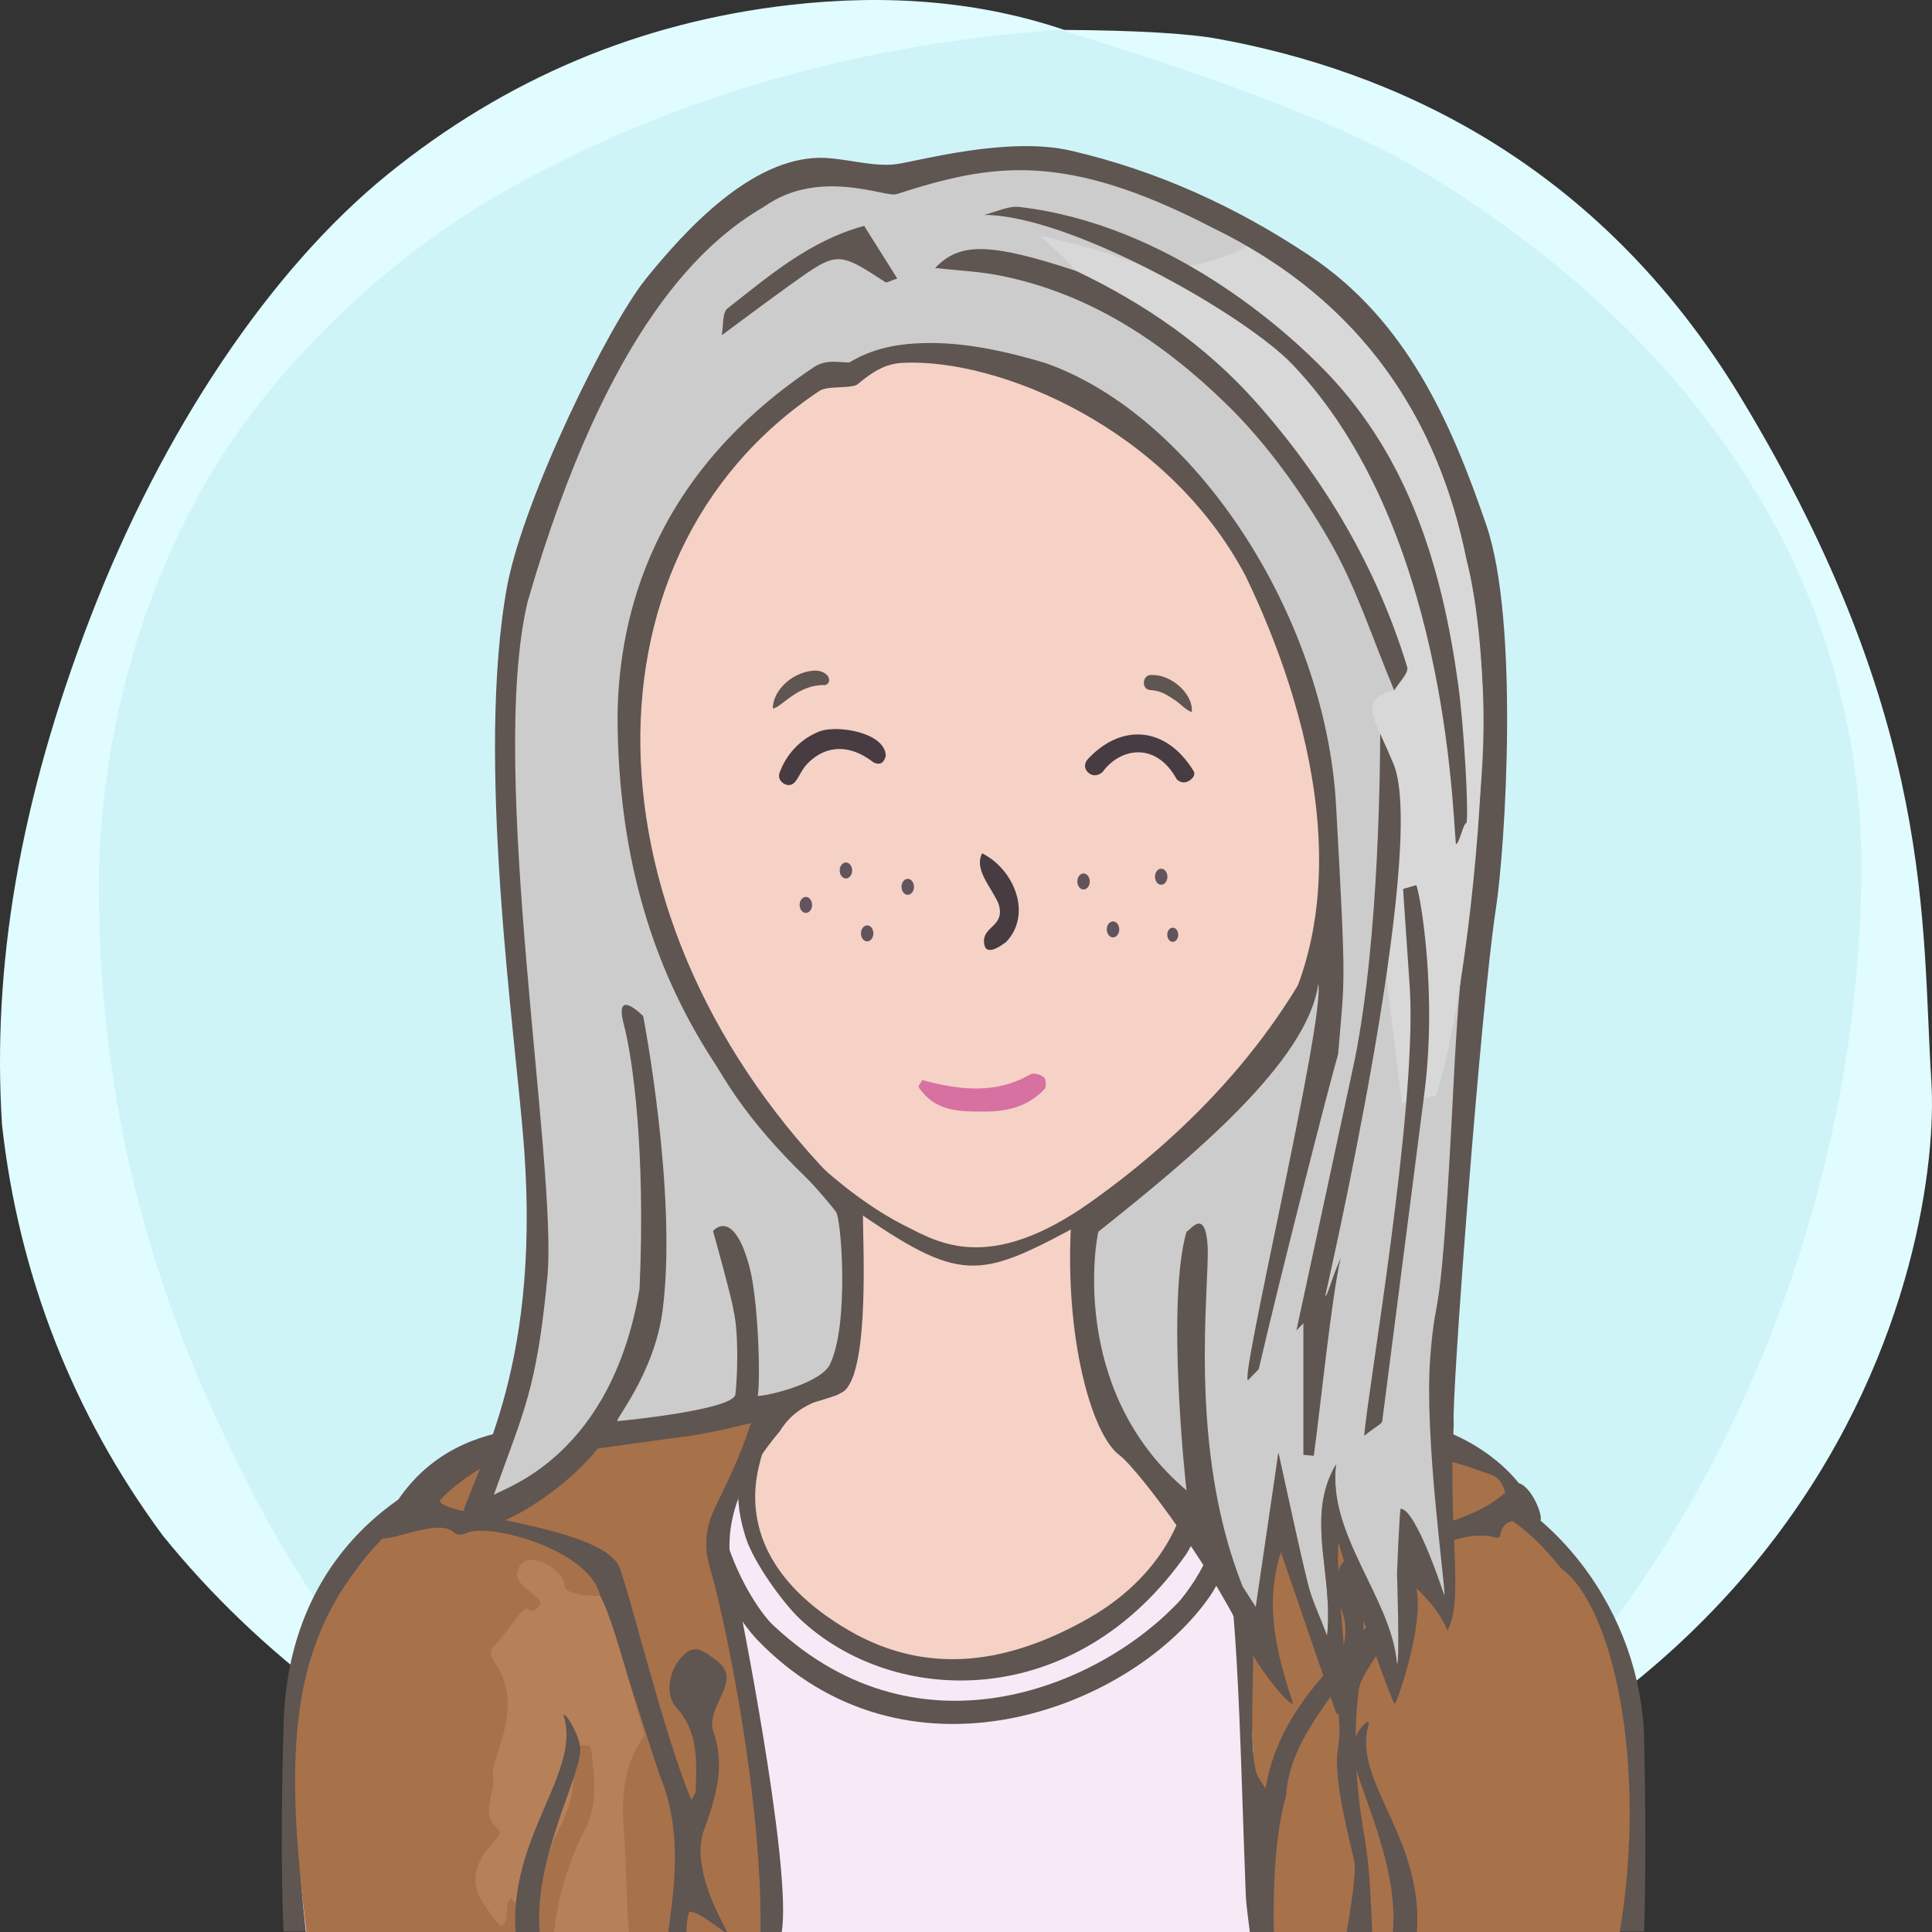 <?xml version="1.0" encoding="UTF-8"?><svg width="240" height="240" viewBox="0 0 240 240" version="1.1" xmlns="http://www.w3.org/2000/svg" xmlns:xlink="http://www.w3.org/1999/xlink"><rect x="0" y="0" width="240" height="240" fill="#333333" stroke="none"/><defs><path id="bg-layer-1" d="M239.919,134.308 C241.162,153.816 229.215,227.784 119.966,239.778 C107.376,240.801 91.116,238.421 73.512,229.716 L70.166,227.784 C48.166,217.709 32.063,205.380 20.226,190.756 C9.026,175.619 2.295,158.277 0.250,139.719 C-0.993,120.210 2.363,99.697 11.237,76.672 C20.110,53.648 33.526,33.512 48.192,21.632 C62.859,9.752 79.517,2.745 98.132,0.616 C110.542,-0.803 121.903,0.229 132.215,3.714 C141.256,3.779 147.637,4.153 151.360,4.836 C172.633,8.738 198.376,19.798 216.309,49.488 C240.530,89.588 238.676,114.799 239.919,134.308 Z"></path><path id="bg-layer-2" d="M131.682,3.697 C153.137,10.258 168.153,16.128 176.728,21.308 C212.772,43.078 231.222,74.142 231.222,107.547 C231.222,140.935 219.745,176.053 199.239,203.013 C194.350,209.441 186.113,217.023 174.529,225.761 C152.192,235.106 134.015,239.778 120,239.778 C105.985,239.778 88.750,235.544 68.294,227.074 C60.428,221.353 55.199,217.218 52.607,214.671 C39.783,202.071 33.301,189.660 27.998,178.611 C17.633,157.012 12.278,134.629 12.278,109.879 C12.278,96.555 15.529,77.178 25.631,59.817 C34.294,44.927 48.652,31.630 62.877,23.647 C83.417,12.120 106.352,5.470 131.682,3.697 Z"></path></defs><title>Beste Freundin gesucht</title><desc>Profilbild</desc><g id="beste-freundin-gesucht" stroke="none" stroke-width="1" fill="none" fill-rule="evenodd"><g fill="none" fill-rule="evenodd"><use fill="#E0FCFF" xlink:href="#bg-layer-1"></use><use fill="#CEF4F8" xlink:href="#bg-layer-2"></use></g><path d="M204.239,215.941 C203.891,200.941 193.503,185.068 175.905,181.120 C158.308,177.171 142.239,174.941 140.711,171.961 C139.183,168.980 137.239,154.941 138.239,149.941 C149.731,142.039 161.239,128.941 167.466,115.759 C172.494,112.941 175.264,105.123 177.239,97.941 C179.215,90.759 178.060,83.439 172.494,83.439 L170.239,83.439 C170.239,83.439 169.035,73.328 167.239,67.941 C157.239,42.941 134.606,34.061 111.622,37.832 C98.694,40.346 77.146,52.555 73.017,75.720 C72.657,78.413 72.298,84.337 72.298,84.337 C72.298,84.337 69.964,83.800 68.887,84.337 C63.239,86.941 65.239,94.941 66.239,98.941 C68.574,105.820 71.239,109.941 76.787,114.862 C83.239,126.941 91.311,140.604 104.239,149.941 C105.239,155.941 105.049,169.903 102.644,171.422 C100.239,172.941 81.859,175.863 64.239,179.941 C46.620,184.019 35.778,196.163 35.239,213.941 C34.701,231.719 35.239,239.941 35.239,239.941 L201.239,239.941 L204.239,239.941 C204.239,239.941 204.588,230.941 204.239,215.941 Z" fill="#5F5551"></path><path d="M178,184.678 C147,176.356 143,178.678 138.056,173.804 C136.106,171.881 135,154.910 135,151.678 C122,158.678 119.866,159.678 107.197,151 C107.197,154.412 108,169.678 105,172.678 C102,175.678 57,181.322 48,191 C40.647,198.907 38,207.406 38,217.678 C38,220.336 38,239.678 38,239.678 L169.291,239.792 L201,239.819 C201,239.819 209,193 178,184.678 Z" fill="#F6D1C6"></path><path d="M79.505,112.314 C70.505,110.386 66.505,94.314 68.505,88.314 C69.505,85.607 75.616,87.582 75.616,87.582 C75.616,87.582 75.725,70.427 83.505,60.314 C93.505,47.314 108.108,40 122.841,40 C134.505,40 141.654,43.413 150.505,49.314 C168.505,61.314 168.809,87.942 168.809,87.942 C168.809,87.942 171.148,87.176 172.580,87.044 C180.505,86.314 172.580,112.314 165.936,113.261 C159.505,128.314 148.169,140.314 135.505,149.314 C122.841,158.314 116.505,154.314 112.505,152.314 C96.505,144.314 79.505,119.314 79.505,112.314 Z" fill="#F6D1C6"></path><path d="M100.973,83.320 C101.710,83.254 102.321,83.442 102.719,83.848 C103.146,84.288 103.098,84.947 102.499,85.101 C99,85.000 96.984,88.001 96,88.000 C96.014,85.769 98.380,83.547 100.973,83.320 Z" fill="#5F5551"></path><path d="M142.774,85.917 C141.701,85.858 141.721,84.008 142.907,84.035 C145.299,83.758 148.242,85.917 148.242,88.175 C147.625,88.098 146.613,87.211 146.076,86.920 C144.803,86.229 144.124,85.876 142.774,85.917 Z" fill="#5F5551" transform="translate(145.117, 86.093) rotate(5.000) translate(-145.117, -86.093) "></path><path d="M67.087,240.446 C66.087,231.446 72.087,220.943 72.087,217.446 C72.087,215.446 69.667,211.976 70.087,213.446 C72.087,220.446 63.087,228.446 64.087,240.446 L67.087,240.446 Z" fill="#5F5551"></path><path d="M171.078,240.446 C170.078,231.446 176.078,220.943 176.078,217.446 C176.078,215.446 173.658,212.976 174.078,214.446 C176.078,221.446 167.078,228.446 168.078,240.446 L171.078,240.446 Z" fill="#5F5551" transform="translate(172.039, 227.223) scale(-1, 1) translate(-172.039, -227.223) "></path><path d="M128.004,133.448 C128.363,133.267 129.261,133.448 129.620,133.807 C129.980,133.985 129.980,134.883 129.800,135.244 C127.645,137.576 124.944,138.084 122.222,138.084 C119.500,138.084 116.512,138.115 114.537,135.603 C113.687,134.698 114.358,134.883 114.537,134.165 C119.206,135.422 123.695,135.960 128.004,133.448 Z" fill="#D671A1"></path><path d="M125,117 C124.252,117.573 122.234,119 122.234,116.888 C122.234,115 125,115 124,112.162 C123,110 121,108 122,106 C126,108 128.252,113.573 125,117 Z" fill="#463C42"></path><path d="M148.309,95.520 C148.607,95.967 148.295,96.430 147.888,96.727 C147.345,97.123 146.743,97.084 146.264,96.638 C143.516,92 139.078,93 137.033,96.064 C136.556,96.505 135.952,96.668 135.406,96.308 C134.685,95.832 134.667,95.081 135.171,94.501 C139.078,90 144.625,90 148.309,95.520 Z" fill="#463C42" transform="translate(141.626, 94.121) rotate(2.000) translate(-141.626, -94.121) "></path><path d="M108.502,94.249 C104.798,91.876 101.901,93.096 100.238,95.306 C99.824,95.856 99.582,96.526 99.266,97.143 C98.984,97.698 98.587,98.151 97.891,97.951 C97.253,97.769 96.859,97.209 97.010,96.613 C97.639,94.136 99.339,92.089 101.483,91.030 C103.627,89.971 109.691,90.444 109.978,93.340 C109.832,94.161 109.422,94.626 108.502,94.249 Z" fill="#463C42" transform="translate(103.478, 94.256) rotate(5.000) translate(-103.478, -94.256) "></path><g><path d="M100.881,112.412 C100.881,112.960 100.534,113.406 100.106,113.406 C99.681,113.406 99.333,112.960 99.333,112.412 C99.333,111.865 99.681,111.418 100.106,111.418 C100.534,111.418 100.881,111.865 100.881,112.412" fill="#61545D"></path><path d="M146.365,116.122 C146.365,116.605 146.061,117 145.683,117 C145.304,117 145,116.605 145,116.122 C145,115.638 145.304,115.244 145.683,115.244 C146.061,115.244 146.365,115.638 146.365,116.122" fill="#61545D"></path><path d="M108.495,115.948 C108.495,116.495 108.151,116.942 107.723,116.942 C107.294,116.942 106.950,116.495 106.950,115.948 C106.950,115.400 107.294,114.954 107.723,114.954 C108.151,114.954 108.495,115.400 108.495,115.948" fill="#61545D"></path><path d="M135.374,109.500 C135.374,110.047 135.029,110.494 134.602,110.494 C134.173,110.494 133.829,110.047 133.829,109.500 C133.829,108.952 134.173,108.506 134.602,108.506 C135.029,108.506 135.374,108.952 135.374,109.500" fill="#61545D"></path><path d="M105.084,109.127 C104.656,109.127 104.311,108.681 104.311,108.133 C104.311,107.586 104.656,107.139 105.084,107.139 C105.511,107.139 105.857,107.586 105.857,108.133 C105.857,108.681 105.511,109.127 105.084,109.127 Z" fill="#61545D"></path><path d="M145.021,108.909 C145.021,109.460 144.675,109.903 144.246,109.903 C143.819,109.903 143.475,109.460 143.475,108.909 C143.475,108.363 143.819,107.915 144.246,107.915 C144.675,107.915 145.021,108.363 145.021,108.909" fill="#61545D"></path><path d="M139.038,115.452 C139.038,116.000 138.692,116.448 138.266,116.448 C137.838,116.448 137.490,116.000 137.490,115.452 C137.490,114.906 137.838,114.458 138.266,114.458 C138.692,114.458 139.038,114.906 139.038,115.452" fill="#61545D"></path><path d="M113.535,110.164 C113.535,110.712 113.189,111.158 112.762,111.158 C112.334,111.158 111.989,110.712 111.989,110.164 C111.989,109.616 112.334,109.170 112.762,109.170 C113.189,109.170 113.535,109.616 113.535,110.164" fill="#61545D"></path></g><g><path d="M64,183 C56,186 32,188 38,240 L201,240 C205,209.333 197.333,190.667 178,184 C162.095,180.611 151.574,178.474 146.438,177.588 C152.824,189.232 139.112,204.980 123,207 C106.888,209.020 83.707,193.043 95.860,175.583 C92.346,176.187 81.726,178.659 64,183 Z" fill="#F7EAF6"></path><path d="M96.149,201.982 C93.286,199.462 85.208,185.953 91.539,176.637 C93.337,176.271 94.157,176.088 93.999,176.088 C90.612,183.412 91.696,187.925 92.625,190.952 C93.554,193.978 97.222,199.079 99.342,201.083 C111.004,212.105 133.627,212.775 147.404,192.994 C150.965,187.212 149.440,180.737 148.009,177.874 L150.013,178.253 C152.396,179.661 153.900,189.869 146.663,198.731 C137.054,209.223 114.481,219.150 96.149,201.982 Z M151.289,176.637 C149.453,175.622 143.566,173.968 143.203,174.649 C142.841,175.331 148.492,180.468 147.482,185.320 C146.060,192.153 141.307,197.594 135.139,201.083 C125.506,206.533 115.394,208.339 105.406,202.509 C95.418,196.680 92.625,189.320 94.240,182.275 C95.638,176.637 96.313,176.416 98.974,174.649 C100.083,173.913 106.449,169.376 101.299,171.096 C96.149,172.817 90.976,174.567 88.538,177.417 C85.628,180.821 86.655,195.677 93.999,203.632 C112.376,222.776 139.898,212.517 149.867,198.888 C154.393,192.994 156.160,179.330 151.289,176.637 Z" fill="#5F5551"></path><path d="M102.072,167.970 C90.727,166.986 59.847,174.558 44.323,194.879 C35.962,205.824 35.431,218.634 38.062,240 C38.180,240.958 87.298,242.883 95.985,242.620 C99.921,240 83.470,188.193 93.551,178.963 C94.895,177.732 101.371,172.731 102.460,171.970 C103.549,171.210 105.567,165.853 102.072,167.970 Z" fill="#a7714a"></path><path d="M187.391,188.632 C192.382,184.142 178.821,178.678 173.969,176.967 C168.693,167.970 139.757,169.356 140.018,168.682 C140.279,168.008 139.984,169.835 140.018,170.186 C140.663,176.934 152.878,182.078 153.874,188.632 C154.152,190.455 156.824,237.181 157.047,241.103 C186.186,242.200 200.908,241.833 201.214,240 C204.672,219.258 200.420,199.549 193.947,194.836 C191.683,192.009 189.498,189.941 187.391,188.632 Z" fill="#a7714a"></path><path d="M96.885,177.77 C98.463,175.191 100.941,174.037 103.529,173.425 C106.117,172.813 103.094,170.683 100.632,171.706 C98.197,172.717 94.184,173.888 93.069,177.405 C91.957,180.913 90.314,184.159 88.745,187.466 C87.721,189.624 87.382,192.007 88.153,194.613 C90.663,203.109 96.474,232.897 93.784,248.162 C92.157,242.042 88.365,237.835 87.302,232.377 C86.948,230.563 86.852,228.96 87.493,227.202 C88.904,223.328 90.115,219.32 88.645,215.221 C87.490,211.998 92.347,208.881 89.144,206.383 C87.126,204.809 86.237,204.372 84.981,205.536 C83.141,207.24 82.499,210.439 84.010,212.099 C86.809,215.171 86.532,218.826 86.419,222.492 C86.409,222.852 86.073,223.203 85.873,223.588 C82.526,215.627 78.236,197.932 76.913,194.612 C74.534,189.316 52.996,188.184 54.779,186.234 C61.094,179.324 83.776,171.723 88.891,169.652 C90.944,168.821 93.555,168.324 95.683,169.111 C99.362,170.473 102.505,169.397 105.731,167.97 C106.276,167.717 107.271,163.960 101.695,166.413 C100.692,167.867 99.337,167.309 97.995,167.12 C94.764,166.666 91.371,166.046 88.406,167.605 C86.424,168.648 84.422,169.271 82.322,169.73 C79.787,170.285 77.495,171.162 75.230,172.565 C71.936,174.605 67.710,174.78 64.594,177.393 C64.225,177.703 63.553,177.658 63.017,177.759 C56.797,178.926 51.913,182.045 48.669,187.565 C50.312,187.928 45.996,189.894 46.987,190.915 C47.978,191.936 54.322,188.434 56.401,190.361 C56.797,190.729 57.413,190.698 57.947,190.443 C60.743,189.111 73.302,192.509 74.534,198.206 C76.767,203.997 81.368,219.08 82.047,220.761 C84.523,226.888 83.981,233.049 83.111,239.271 C82.305,245.027 87.811,250.649 85.913,243.96 C85.317,241.855 85.005,239.7 85.588,237.486 C88.025,237.175 96.418,247.468 97.198,239.304 C98.058,230.303 91.864,199.424 91.734,198.81 C90.377,193.65 88.745,187.466 96.885,177.77 Z" fill="#5F5551"></path><path d="M63.449,235.838 C62.529,236.795 63.399,238.314 62.400,239.216 C62.117,239.472 61.080,237.876 60.523,237.145 C58.404,234.362 58.624,232.040 60.915,229.255 C61.438,228.620 62.468,227.727 61.932,227.274 C59.482,225.204 61.616,222.815 61.235,220.632 C60.851,218.425 65.461,211.997 61.356,206.370 C60.833,205.653 60.868,204.833 61.603,204.173 C62.911,202.999 64.976,199.477 65.425,199.832 C66.194,200.439 66.685,199.862 67.090,199.338 C67.762,198.470 63.364,196.866 64.370,195.003 C65.033,192.224 70.139,194.797 70.115,196.974 C70.103,198.032 73.435,198.357 74.534,198.206 C76.224,201.051 79.156,212.859 80.122,215.527 C77.374,219.107 77.170,223.569 77.501,227.524 C78.003,233.527 77.638,239.608 78.852,245.548 C79.061,246.571 78.570,247.062 77.794,247.468 C77.744,247.235 76.675,241.809 75.327,241.181 C74.126,240.622 73.010,241.559 72.682,242.527 C71.710,245.390 70.305,244.762 68.631,243.305 C68.757,237.639 70.068,232.289 72.684,227.234 C74.337,224.038 73.819,220.581 73.427,217.197 C73.332,216.379 70.513,216.907 70.794,217.825 C71.879,221.368 70.806,224.608 69.230,227.681 C66.725,232.568 66.264,243.402 66.239,243.543 C65.258,242.955 65.369,241.971 65.332,241.041 C65.426,237.642 65.426,237.642 63.449,235.838 Z" fill="#b68059"></path><path d="M178.425,177.382 C176.663,176.821 174.551,176.647 173.412,174.937 C170.897,171.157 167.281,169.473 162.934,168.892 C161.892,168.752 156.253,167.022 149.882,167.497 C148.513,167.701 147.026,167.298 145.905,166.231 C144.179,166.014 140.602,165.849 138.729,166.816 C138.468,167.490 138.821,170.792 139.597,170.323 C142.583,168.518 147.588,170.200 150.241,170.943 C151.891,169.351 153.957,169.409 155.979,169.663 C159.755,170.137 163.436,171.020 166.977,172.479 C168.151,172.961 169.118,173.609 169.960,174.525 C173.024,177.859 173.029,177.854 169.528,180.936 C167.883,184.651 165.710,188.078 163.649,191.561 C162.514,193.481 161.967,195.475 162.092,197.684 C164.416,198.355 162.919,191.226 167.586,190.278 C168.587,190.075 169.452,186.666 169.812,185.644 C172.615,177.680 182.000,182.194 185.246,183.189 C186.578,183.597 186.996,185.425 186.996,185.425 C184.595,187.518 181.833,188.497 178.847,189.459 C175.433,190.558 173.636,193.060 173.295,196.377 C173.025,199.003 171.492,200.412 169.347,202.537 C169.522,199.948 169.546,198.292 171.023,196.700 C173.399,194.138 170.184,191.165 167.281,193.613 C164.701,195.789 166.876,200.187 167.031,201.255 C167.354,203.484 166.934,205.337 165.232,207.205 C161.358,211.453 158.167,216.209 157.219,222.184 C155.942,220.277 155.997,220.270 155.801,218.820 C154.364,208.194 160.394,181.964 142.397,174.525 C140.447,173.719 142.248,175.303 141.866,176.024 C145.905,177.884 146.784,179.661 150.972,185.644 C153.863,196.700 153.932,214.076 154.756,235.463 C154.788,236.310 155.057,238.545 155.459,241.491 C156.887,251.950 158.518,253.117 158.247,240.601 C158.106,234.109 158.424,227.773 159.753,223.063 C160.099,218.024 162.902,214.185 165.662,210.201 C166.336,212.359 166.619,214.870 166.204,217.231 C165.561,220.884 167.678,228.602 168.241,231.267 C168.618,233.056 166.959,241.905 166.794,242.855 C166.525,244.403 170.565,242.105 170.478,240.337 C170.278,236.253 170.195,232.163 169.500,228.172 C168.434,222.041 168.012,216.067 168.796,209.885 C169.164,206.978 175.609,200.680 175.726,196.319 C175.831,192.404 181.486,190.380 185.003,190.814 C185.523,190.878 186.263,191.306 186.362,190.702 C186.772,188.201 189.098,188.943 191.199,188.993 C191.996,189.011 190.414,184.726 188.683,184.251 C186.161,181.103 182.248,178.601 178.425,177.382 Z" fill="#5F5551"></path><path d="M169.528,180.935 C168.023,180.587 166.675,180.172 166.381,178.262 C166.141,176.696 164.924,176.619 163.958,177.487 C160.294,180.772 156.786,177.341 153.214,177.315 C152.861,177.312 150.702,172.958 149.274,171.738 C148.804,171.335 149.863,171.186 150.239,170.944 C151.892,169.351 153.957,169.409 155.978,169.662 C159.755,170.137 163.435,171.019 166.977,172.477 C168.150,172.962 169.118,173.609 169.959,174.524 C173.024,177.858 173.029,177.853 169.528,180.935" fill="#b68059"></path><path d="M166.528,240.172 C166.528,240.172 166.523,240.192 166.523,240.192" fill="#5F5551"></path><path d="M171.069,240.353 C170.069,231.353 176.069,220.850 176.069,217.353 C176.069,215.353 173.649,212.883 174.069,214.353 C176.069,221.353 167.069,228.353 168.069,240.353 L171.069,240.353 Z" fill="#5F5551" transform="translate(172.030, 227.130) scale(-1, 1) translate(-172.030, -227.130) "></path><path d="M67.078,240.353 C66.078,231.353 72.078,220.850 72.078,217.353 C72.078,215.353 69.658,211.883 70.078,213.353 C72.078,220.353 63.078,228.353 64.078,240.353 L67.078,240.353 Z" fill="#5F5551"></path></g><g><path d="M77.423,116.572 C77.746,121.114 76.807,122.067 76.320,123.109 C74.400,118.788 75.386,109.078 75.865,107.572 C76.324,105.996 76.544,105.237 75.601,105.024 C74.636,104.806 74.204,105.865 74.033,106.631 C72.679,112.733 73.631,122.088 74.761,124.298 C75.740,126.213 77.142,126.345 77.746,124.286 C77.936,123.642 78.422,122.689 78.777,119.438 L77.423,116.572 Z" fill="#E4C769"></path><path d="M77.906,116.105 C78.375,116.872 79.751,119.522 79.863,119.715 C79.975,119.908 79.596,127.756 76.386,127.756 C71.881,127.030 71.396,113.010 72.816,107.098 C73.001,106.661 73.787,104.454 75.091,104.454 C75.234,104.464 76.178,104.697 76.558,104.847 C78.307,105.309 76.849,109.205 76.558,111.347 C76.110,114.879 75.914,119.367 76.309,121.940 C76.469,121.201 76.630,115.259 76.181,113.298 M77.518,117.271 C77.518,119.715 77.267,123.434 76.309,123.332 C74.921,123.184 74.941,113.318 75.091,111.347 C75.174,110.36 75.270,109.379 75.451,108.388 C75.549,107.871 75.707,107.409 75.815,106.945 C75.934,106.504 75.972,106.102 75.815,105.995 C75.695,105.899 75.453,105.806 75.091,105.715 C72,112.276 73.761,125.273 76.386,125.692 C77.492,125.692 78.670,121.226 78.530,119.446" fill="#5F5551"></path><path d="M170.575,112.732 C170.982,115.461 170.726,122.324 169.722,124.028 C167.971,119.707 169.266,110.887 169.613,108.983 C170.007,106.998 169.976,106.590 169.032,106.378 C168.067,106.160 168.076,107.210 167.835,108.111 C166.373,113.596 167.156,123.070 168.192,125.652 C168.994,127.648 170.417,127.647 171.179,125.639 C171.827,123.929 172.546,115.837 171.872,110.919 L170.575,112.732 Z" fill="#E4C769"></path><path d="M172.842,108.553 C173.453,110.942 173.467,114.837 173.374,117.271 C173.259,119.710 173.105,126.553 170.503,127.861 C165.636,129.089 165.915,120.018 165.915,116.671 C165.915,113.812 166.016,104.563 169.200,105.092 C171.691,105.505 170.418,108.742 170.324,109.331 C169.165,113.174 169.599,122.698 169.714,122.682 C169.828,122.667 170.234,114.425 169.382,111.102 L172.842,108.553 Z M170.503,112.096 C171.209,115.814 170.453,124.797 169.714,124.322 C167.806,123.096 168.850,111.961 169.200,109.542 C169.285,108.930 169.421,108.332 169.487,107.757 C169.520,107.476 169.584,106.798 168.965,106.71 C168.220,106.663 167.960,109.331 167.960,109.331 C167.545,111.682 167.246,114.102 167.306,116.503 C167.382,118.903 167.147,125.591 169.200,126.524 C169.528,126.758 170.171,126.604 170.503,126.175 C172.035,124.489 172.341,112.792 171.729,110.588 L170.503,112.096 Z" fill="#5F5551"></path></g><g><g transform="translate(57.000, 17.700)"><path d="M126.752,50.998 C123.155,34.782 114.457,23.735 97.363,10.930 C80.269,-1.875 60.948,3.103 54.373,6.417 C53.635,6.789 41.306,2.910 37.505,5.909 C31.694,10.490 14.071,25.295 7.076,62.660 C5.965,68.600 7.684,111.009 9.229,119.669 C12.215,138.940 3.080,167.595 2.634,170.132 C10.116,166.091 15.143,161.195 16.309,160.832 C24.175,160.832 46.014,154.151 46.817,153.918 C48.115,153.541 50.973,135.583 47.800,132.837 C30.796,118.126 27.238,107.573 22.932,86.740 C21.578,80.188 17.955,61.901 27.733,46.375 C37.510,30.848 45.853,26.024 59.998,26.552 C74.142,27.080 72.754,28.079 77.399,30.289 C94.362,38.361 108.970,75.461 108.970,84.946 C108.970,94.431 109.005,92.466 106.242,104.362 C104.519,111.763 88.405,127.676 79.511,134.047 C70.618,140.418 83.072,168.242 90.930,170.132 C96.217,179.718 99.028,185.853 99.362,186.375 C100.285,180.096 100.860,169.193 101.807,162.748 C103.011,168.178 104.149,173.623 105.461,179.027 C105.928,180.951 106.826,182.772 107.856,185.520 C108.677,177.784 105.097,170.735 108.970,164.201 C107.895,173.020 116.155,191.498 116.505,191.441 C117.647,187.016 117.250,172.330 117.327,170.132 C117.814,170.125 122.431,180.549 122.431,180.549 C122.431,180.549 123.469,120.726 125.054,110.929 C126.639,101.133 131.089,70.551 126.752,50.998 Z" fill="#cccccc"></path><path d="M82.090,163.091 C78.500,160.438 75.236,148.145 76.058,134.240 C86.017,128.636 89.581,124.322 98.990,114.203 C113.084,95.758 105.460,69.822 97.730,53.849 C88.049,35.503 67.165,26.818 55.197,27.368 C53.285,27.455 51.771,28.148 49.441,30.105 C48.374,30.590 45.785,30.204 44.810,30.851 C13.557,51.609 15.295,99.213 49.441,131.641 C49.752,132.854 49.938,146.465 49.025,153.111 C48.836,153.783 45.566,155.561 41.762,157.497 C40.741,158.017 31.124,160.523 27.262,160.854 C26.983,160.878 17.240,162.246 17.240,162.246 C12.729,167.993 2.427,174.335 0.125,171.421 C1.696,165.184 10.134,153.297 8.126,125.198 C7.135,111.340 1.951,76.703 6.043,54.871 C8.265,43.688 18.637,22.636 23.209,16.968 C28.193,10.789 36.274,2.011 44.810,1.905 C47.767,1.868 51.450,3.106 54.374,2.686 C57.298,2.266 68.230,-0.798 76.058,1.023 C86.838,3.528 96.603,8.014 105.639,14.031 C117.706,22.068 123.210,34.627 127.630,47.506 C131.741,59.485 130.018,87.467 128.804,95.335 C126.969,107.231 123.254,156.300 123.591,159.183 C122.847,172.686 124.916,180.885 122.795,184.874 C122.028,182.513 119.094,179.665 118.953,179.633 C119.892,184.216 116.583,193.666 116.281,193.944 C115.978,194.222 110.109,177.241 109.342,174.080 C108.752,174.176 110.174,189.385 110.590,194.815 C110.067,194.943 109.544,195.072 109.020,195.202 C106.792,188.718 104.565,182.235 102.116,175.111 C99.959,181.887 101.682,187.919 103.635,193.944 C103.083,194.128 99.691,190.047 98.073,186.901 C94.621,178.526 84.430,164.820 82.090,163.091 Z M97.364,179.374 C98.010,180.384 98.656,181.395 98.990,181.916 C99.913,175.637 100.859,169.193 101.806,162.748 C103.010,168.178 104.149,173.622 105.460,179.027 C105.928,180.951 106.825,182.773 107.856,185.520 C108.677,177.784 105.098,170.734 108.970,164.202 C107.895,173.020 115.893,180.867 116.544,188.999 C116.895,188.942 116.544,177.675 116.544,177.675 C116.544,177.675 116.840,170.209 116.986,169.721 C118.953,169.721 122.456,180.607 122.456,180.607 C122.491,178.755 119.908,160.691 120.673,150.881 C121.438,141.072 121.929,149.867 123.591,116.428 C124.422,99.712 126.046,90.010 126.842,81.238 C127.637,72.462 127.604,64.616 125.117,51.609 C121.687,34.797 112.554,19.787 93.686,10.623 C75.167,1.023 66.221,2.602 54.374,6.416 C53.110,6.909 44.810,3.058 37.896,7.990 C30.648,12.192 18.509,22.636 8.548,57.026 C3.531,78.066 12.331,127.188 10.990,141.054 C9.648,154.919 8.126,157.389 4.348,167.993 C5.918,167.028 18.943,163.091 22.447,142.422 C23.209,125.198 21.605,113.779 20.491,109.540 C19.244,104.792 22.896,108.524 22.896,108.524 C22.896,108.524 27.185,130.614 25.312,145.068 C24.286,152.988 19.203,158.867 19.716,158.833 C20.229,158.800 34.110,157.452 34.352,155.514 C34.594,153.577 34.810,148.031 34.118,145.068 C34.001,143.957 31.753,135.803 31.580,135.253 C31.580,135.146 34.118,132.226 36.109,139.710 C37.150,143.623 37.502,153.159 37.137,155.708 C38.453,155.708 45.063,154.102 46.122,151.729 C48.527,146.730 47.498,133.327 46.814,132.788 C39.819,123.737 19.716,108.524 19.716,71.107 C19.879,61.261 22.447,42.345 44.132,27.892 C45.732,26.829 47.572,27.408 48.527,27.317 C51.990,25.213 55.577,24.994 57.593,24.926 C61.124,24.806 65.793,25.280 72.846,27.391 C91.461,33.941 107.662,58.789 108.970,82.356 C110.278,105.923 110.024,103.392 109.229,113.240 C108.185,116.766 102.124,140.492 99.362,152.385 C98.938,152.822 98.513,153.258 98.087,153.696 C96.638,155.187 107.667,108.821 106.759,104.511 C105.460,114.203 90.841,126.231 79.455,135.294 C79.318,135.423 75.470,154.838 90.399,167.437 C90.207,166.106 87.892,143.882 90.399,135.294 C90.812,135.230 92.687,132.226 93.009,136.973 C93.331,141.720 90.399,161.893 97.364,179.374 Z" fill="#5F5551"></path><path d="M72.150,11.620 C73.101,11.668 80.081,13.470 82.280,14.367 C90.146,17.579 97.642,12.889 97.918,12.947 C112.889,21.542 121.687,34.797 125.117,51.609 C126.245,55.824 127.296,63.387 127.205,71.902 C127.023,88.925 124.156,110.108 121.370,118.444 C120.878,118.453 117.145,119.368 117.145,119.368 C116.533,114.360 115.921,109.353 115.311,104.345 C115.611,95.311 115.040,74.719 114.456,73.460 C113.454,71.168 112.299,68.827 116.196,68.065 C116.766,67.085 107.588,41.873 98.980,32.203 C92.760,25.218 85.141,19.991 76.666,15.951 C76.008,15.072 72.997,12.186 72.150,11.620 Z" fill="#d8d8d8"></path><path d="M109.550,138.560 C109.339,139.072 109.148,139.535 108.970,139.962 C108.443,141.241 107.661,143.911 107.661,143.138 C107.642,143.133 120.409,87.801 116.126,77.241 C115.962,76.837 115.041,74.720 114.456,73.461 C114.429,76.606 114.389,98.478 111.295,113.924 C111.251,114.209 104.955,143.395 104.045,147.571 C104.335,147.272 104.622,146.978 104.911,146.680 L104.911,163.029 C105.343,163.068 105.774,163.106 106.206,163.144 C107.011,157.225 108.447,143.138 109.550,138.560 Z" fill="#5F5551"></path><path d="M107.878,28.647 C118.144,39.412 122.188,53.083 124.150,67.398 C124.886,72.763 125.455,83.297 125.174,84.543 C124.771,84.498 124.262,87.200 123.859,87.155 C123.394,82.463 122.604,47.571 103.578,27.599 C97.621,21.344 75.851,8.997 65.238,8.997 C66.695,8.633 68.299,7.858 69.581,8.006 C87.981,10.119 102.667,23.182 107.878,28.647 Z" fill="#5F5551"></path><path d="M76.666,15.951 C85.141,19.991 92.760,25.218 98.980,32.203 C107.588,41.873 114.031,52.808 117.805,65.155 C118.031,65.898 116.766,67.085 116.196,68.065 C113.544,61.788 111.482,55.180 108.077,49.329 C104.564,43.291 100.355,37.381 95.353,32.505 C87.492,24.840 78.337,18.708 67.116,16.512 C64.565,16.013 61.935,15.903 59.169,15.594 C62.228,12.341 66.046,12.470 76.666,15.951" fill="#5F5551"></path><path d="M114.704,158.863 C114.666,159.159 114.083,159.385 112.464,160.658 C112.919,154.923 118.949,120.490 118.152,105.343 C118.093,104.232 117.358,93.937 117.298,92.729 C117.848,92.570 118.396,92.410 118.947,92.251 C119.522,93.860 121.559,106.024 119.894,118.472" fill="#5F5551"></path><path d="M32.665,23.886 C32.884,22.765 32.697,21.142 33.387,20.603 C38.544,16.575 43.549,12.212 50.348,10.359 C51.814,12.690 53.096,14.727 54.462,16.897 C53.519,17.207 53.147,17.453 53.002,17.359 C47.046,13.491 47.039,13.473 41.102,17.731 C38.275,19.759 35.497,21.851 32.696,23.915 L32.665,23.886 Z" fill="#5F5551"></path></g></g></g></svg>